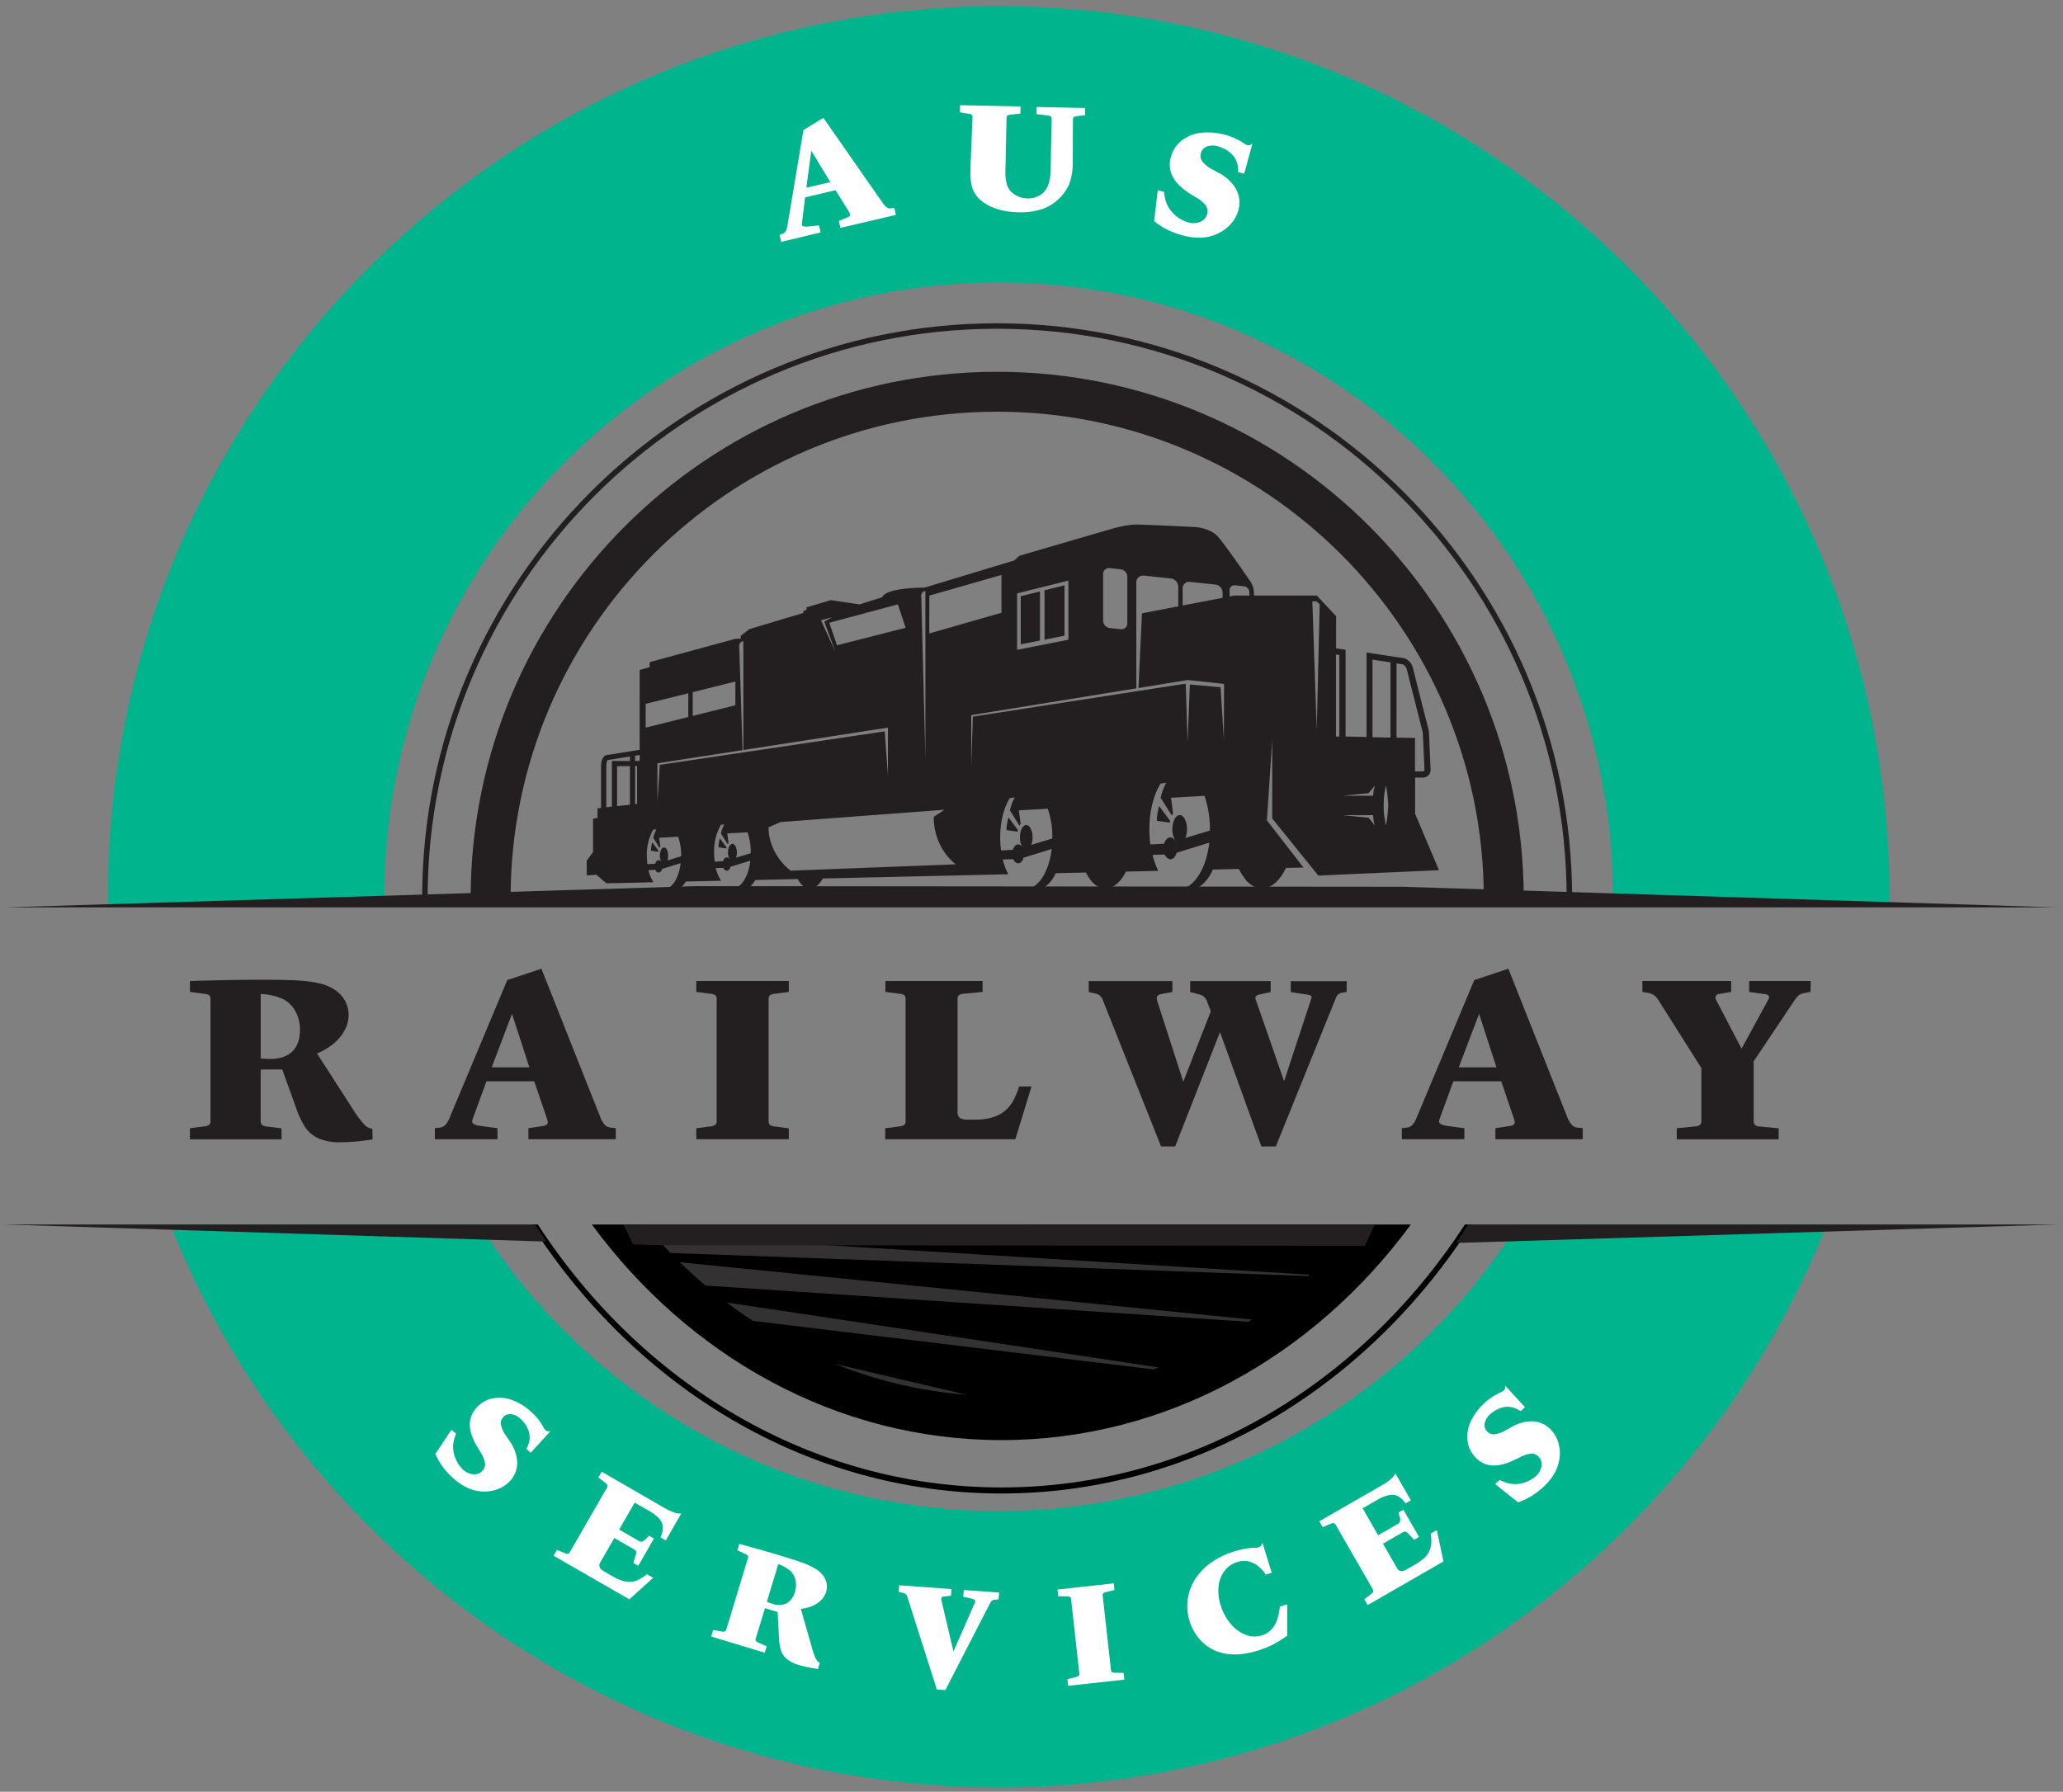 <svg id="artwork" xmlns="http://www.w3.org/2000/svg" viewBox="0 0 813.36 706.55"><rect x="0" y="0" width="813.36" height="706.55" fill="#808080" stroke="none"/><defs><style>.cls-1{fill:#00b48d;}.cls-2{fill:#fff;}.cls-3{fill:#231f20;}.cls-4{fill:#333132;}.cls-5{fill:none;}</style></defs><title>Artboard 1</title><path d="M577.55,482.86C536.79,545.59,470.06,586.55,394.8,586.55s-142-41-182.76-103.69H209.4C250.47,547,318.26,588.93,394.8,588.93s144.33-42,185.4-106.07Z"/><path d="M394.8,567.88c65.14,0,123.36-33.2,161.44-85H233.36C271.44,534.68,329.66,567.88,394.8,567.88Z"/><path class="cls-1" d="M151.53,357c0-1.13,0-2.26,0-3.4,0-133.56,108.66-242.22,242.22-242.22S635.93,220.08,635.93,353.64c0,1.14,0,2.27,0,3.4h109c0-1.13,0-2.26,0-3.4C744.89,160,587.35,2.45,393.71,2.45S42.53,160,42.53,353.64c0,1.14,0,2.27,0,3.4Z"/><path class="cls-1" d="M598.49,482.86c-43,67.85-118.7,113-204.78,113s-161.81-45.15-204.78-113H67.16c51.58,129.89,178.51,222,326.55,222s275-92.07,326.55-222Z"/><path class="cls-2" d="M201.08,584a12.27,12.27,0,0,1-4.54,3.1,14.49,14.49,0,0,1-5.76,1.06,16.06,16.06,0,0,1-6.32-1.4,22.69,22.69,0,0,1-6.09-4.14,31,31,0,0,1-3.8-4.16,28,28,0,0,1-2.93-5.12l6.37-9.59,1.79,1.63a16.25,16.25,0,0,0-1.05,3.7,11.35,11.35,0,0,0,.68,5.62,11.83,11.83,0,0,0,3.11,4.79,6.64,6.64,0,0,0,4.07,1.88,4.17,4.17,0,0,0,3.56-1.38,3.66,3.66,0,0,0,1.06-3,11.73,11.73,0,0,0-1.81-4.37l-1.2-2c-1.95-3.27-2.95-6.17-3-8.72A9.69,9.69,0,0,1,188,555a11.33,11.33,0,0,1,6.21-3.56,14.11,14.11,0,0,1,7.62.62,22.22,22.22,0,0,1,7.63,4.72,21.94,21.94,0,0,1,4.57,5.62l.32.61a4.28,4.28,0,0,0,.77,1,1.89,1.89,0,0,0,2,.24l-7.89,8.63-1.74-1.59a10.13,10.13,0,0,0,1.22-3.08,8.14,8.14,0,0,0-.52-4.54,11.33,11.33,0,0,0-3-4.2,6.33,6.33,0,0,0-3.69-1.83,3.62,3.62,0,0,0-3.14,1.23,3.41,3.41,0,0,0-.86,2.94,11.5,11.5,0,0,0,2,4.33l1.47,2.18a15.9,15.9,0,0,1,2.8,6.83A10.44,10.44,0,0,1,201.08,584Z"/><path class="cls-2" d="M257.52,622.18l-9.39,8.49-29.88-17.2,1.32-2.3,3.15,1.31a2.62,2.62,0,0,0,1.22.21,1.24,1.24,0,0,0,.74-.66l14.59-25.35a1.28,1.28,0,0,0,.22-1,2.24,2.24,0,0,0-.83-.94l-2.75-2.1,1.32-2.29L262,594.66a22.75,22.75,0,0,0,3.66,1.71,6.65,6.65,0,0,0,2.94.47l-6.11,10.62-2.1-1.21a9.08,9.08,0,0,0,.93-4.07,5.31,5.31,0,0,0-1.4-3.28,15.81,15.81,0,0,0-4-3.09l-5.7-3.27-6.12,10.63,7.9,4.54q1.17.67,2.55-.75l1.34-1.37,1.94,1.12-6.18,10.73-1.94-1.11,1-3.38a1.85,1.85,0,0,0,.09-1.2,2,2,0,0,0-.89-.83l-7.7-4.43-5.58,9.69q-1.11,2,1.45,3.43l3.18,1.83a18.9,18.9,0,0,0,4.79,2.1,8.5,8.5,0,0,0,3.95,0,7.84,7.84,0,0,0,1.81-.65,17.24,17.24,0,0,0,3.27-2.13Z"/><path class="cls-2" d="M322.47,658.13c-.33,0-.62-.08-.88-.13l-.7-.12a44.86,44.86,0,0,1-6.18-1.4A12,12,0,0,1,310,654a8,8,0,0,1-2.11-3.23,21.18,21.18,0,0,1-.79-5.35l-.5-9.74-5-1.51L298,646a1.3,1.3,0,0,0,0,1,2.4,2.4,0,0,0,1,.73l3.27,1.45-.77,2.54-21.11-6.4.77-2.54,3.41.58a2.36,2.36,0,0,0,1.26-.06,1.23,1.23,0,0,0,.55-.82l8.48-28a1.29,1.29,0,0,0,0-1,2.39,2.39,0,0,0-1-.71l-3.15-1.43.76-2.52q10.13,2.76,16.61,4.73,6.13,1.86,8.75,2.85a29.82,29.82,0,0,1,4.67,2.22,10.35,10.35,0,0,1,2.93,2.55,7.76,7.76,0,0,1,1.46,3.17,6.91,6.91,0,0,1-.17,3.38,7.79,7.79,0,0,1-1.95,3.22,10.54,10.54,0,0,1-3.5,2.34,14.9,14.9,0,0,1-4.54,1.12l4.41,15.44a23.73,23.73,0,0,0,1.61,4.42,3,3,0,0,0,1.49,1.4Zm-9.09-30.32a9.06,9.06,0,0,0,.27-4.64,7.24,7.24,0,0,0-2.06-3.73,14.54,14.54,0,0,0-4.75-2.67l-4.5,14.86a21.2,21.2,0,0,0,2.23.8,7.16,7.16,0,0,0,5.55-.21A7,7,0,0,0,313.38,627.81Z"/><path class="cls-2" d="M393.69,630.66l-1.55.17a2.1,2.1,0,0,0-1.06.35,4.16,4.16,0,0,0-.83,1.2l-17.53,34.08-3.36-.25-11.69-36.69a1.82,1.82,0,0,0-1.34-1.28l-2-.49.2-2.63,20.59,1.52-.19,2.63-2.88.3a.92.92,0,0,0-.95.89,1.41,1.41,0,0,0,.07.62l4.74,20.16,8.41-19.18a2.88,2.88,0,0,0,.16-.61c0-.48-.43-.83-1.4-1.07l-3.33-.75L380,627l13.93,1Z"/><path class="cls-2" d="M443.27,662.33l-22.15,2.44-.29-2.64,3.36-.81a2.42,2.42,0,0,0,1.14-.55,1.24,1.24,0,0,0,.18-1l-3.21-29.08a1.3,1.3,0,0,0-.38-.93,2.35,2.35,0,0,0-1.23-.25l-3.46-.08-.29-2.62,22.16-2.44.29,2.62-3.3.82a2.37,2.37,0,0,0-1.16.51,1.29,1.29,0,0,0-.17,1L438,658.43a1.27,1.27,0,0,0,.37.93,2.67,2.67,0,0,0,1.25.26l3.39.07Z"/><path class="cls-2" d="M507.49,632.66l0,12.35q-1,.71-1.59,1.08a35.83,35.83,0,0,1-10,4.8q-9.23,2.85-16,.33a16.64,16.64,0,0,1-4.7-2.67,18.46,18.46,0,0,1-3.73-4.09,19.6,19.6,0,0,1-2.42-5.08,19.92,19.92,0,0,1-.78-8.68,19.27,19.27,0,0,1,2.94-8,24,24,0,0,1,6.28-6.51,31.62,31.62,0,0,1,9.11-4.41,32.88,32.88,0,0,1,7.41-1.45l.72,0,.67,0a5.7,5.7,0,0,0,.76-.18,2.14,2.14,0,0,0,1-.65,2.91,2.91,0,0,0,.54-1.25l3.68,11.93-2.38.74a13.59,13.59,0,0,0-3.22-3.55,9.09,9.09,0,0,0-3.8-1.71,8.39,8.39,0,0,0-4.06.25,10.06,10.06,0,0,0-5.08,3.48,12,12,0,0,0-2.39,6.07,18,18,0,0,0,.79,7.48,20.81,20.81,0,0,0,3.93,7.34,14.49,14.49,0,0,0,5.87,4.35,9.51,9.51,0,0,0,6.39.27,8.63,8.63,0,0,0,3.6-2.09,10.08,10.08,0,0,0,2.36-3.72,20.78,20.78,0,0,0,1.18-5.52Z"/><path class="cls-2" d="M566.47,603.36l2.63,12.38-29.89,17.2-1.32-2.3,2.71-2.07a2.4,2.4,0,0,0,.79-.94,1.19,1.19,0,0,0-.19-1L526.61,601.3a1.32,1.32,0,0,0-.73-.68,2.27,2.27,0,0,0-1.22.25l-3.2,1.32-1.32-2.29,24.8-14.27a21.17,21.17,0,0,0,3.32-2.3,6.83,6.83,0,0,0,1.89-2.31l6.11,10.62-2.1,1.21a9,9,0,0,0-3-2.85,5.35,5.35,0,0,0-3.54-.44,15.61,15.61,0,0,0-4.7,1.94l-5.69,3.28,6.12,10.63,7.89-4.55q1.17-.66.63-2.58l-.51-1.84,1.94-1.12,6.18,10.74-1.94,1.12-2.43-2.55a1.83,1.83,0,0,0-1-.68,1.89,1.89,0,0,0-1.16.35l-7.69,4.43,5.57,9.69q1.13,2,3.69.48l3.18-1.83a19.29,19.29,0,0,0,4.23-3.09,8.56,8.56,0,0,0,2-3.41,7.6,7.6,0,0,0,.35-1.89,17,17,0,0,0-.2-3.9Z"/><path class="cls-2" d="M611.65,564a12.41,12.41,0,0,1,2.7,4.78,14.61,14.61,0,0,1,.56,5.83,16.24,16.24,0,0,1-1.94,6.18,23,23,0,0,1-4.65,5.71,31,31,0,0,1-4.48,3.43,27.56,27.56,0,0,1-5.35,2.47l-9-7.17,1.78-1.64a16.92,16.92,0,0,0,3.59,1.37,11.45,11.45,0,0,0,5.67-.2,12,12,0,0,0,5-2.68,6.62,6.62,0,0,0,2.22-3.9,4.2,4.2,0,0,0-1.07-3.66,3.66,3.66,0,0,0-2.86-1.32,11.85,11.85,0,0,0-4.51,1.44l-2.1,1c-3.43,1.65-6.41,2.4-9,2.22a9.65,9.65,0,0,1-6.63-3.33,11.31,11.31,0,0,1-3-6.49,14.16,14.16,0,0,1,1.28-7.54,24.26,24.26,0,0,1,11.36-11.26l.63-.27a4.13,4.13,0,0,0,1.06-.68,1.9,1.9,0,0,0,.42-2l7.91,8.61-1.73,1.59a10,10,0,0,0-3-1.47,7.94,7.94,0,0,0-4.57.12,11.16,11.16,0,0,0-4.44,2.58,6.34,6.34,0,0,0-2.14,3.52,3.6,3.6,0,0,0,.95,3.23,3.44,3.44,0,0,0,2.86,1.12,11.47,11.47,0,0,0,4.48-1.6l2.3-1.27a15.73,15.73,0,0,1,7-2.2A10.41,10.41,0,0,1,611.65,564Z"/><polygon class="cls-3" points="1.71 357.82 810.95 357.82 552.78 349.68 274.57 349.43 1.71 357.82"/><path class="cls-2" d="M353.21,84.73l-21.86,5.14-.64-2.76,3.55-1.43c.75-.3,1.06-.72.94-1.28,0,0-.11-.23-.28-.55L329.42,75l-12,2.82-1.24,10.22a2.44,2.44,0,0,0,0,.67c.13.55.89.76,2.29.63l4.43-.44.65,2.76L308,95.37l-.65-2.76,1.31-.48c.86-.32,1.43-1.21,1.71-2.68l6.39-38.17,7.86-4.81L348,80a6.67,6.67,0,0,0,1.67,1.81,2.46,2.46,0,0,0,1.75.34l1.19-.16ZM327.36,71.82l-7.49-12.36L317.92,74Z"/><path class="cls-2" d="M427.79,45.39l-3.17.42a2.59,2.59,0,0,0-1.29.37,1.33,1.33,0,0,0-.31,1v.06L422.94,63l0,1.07a25.18,25.18,0,0,1-1.23,8.08,17,17,0,0,1-4,6,17.65,17.65,0,0,1-6.93,4.33,27,27,0,0,1-9.22,1.23q-10.2-.21-15.71-5.5a10.22,10.22,0,0,1-2.57-4.35,21.06,21.06,0,0,1-.68-6.4c0-1.87.1-3.53.17-5l.65-16.13v-.06a1.26,1.26,0,0,0-.29-1,2.69,2.69,0,0,0-1.27-.42l-3.39-.55.06-2.81,23.82.49-.05,2.81-3.85.41a2.66,2.66,0,0,0-1.28.37,1.36,1.36,0,0,0-.33,1l-.44,21a17.07,17.07,0,0,0,.53,5,7,7,0,0,0,2.9,4A9.44,9.44,0,0,0,405,78.24,8.7,8.7,0,0,0,411.32,76c1.84-1.74,2.81-4.68,2.89-8.82L414.63,47a1.42,1.42,0,0,0-.3-1.06,2.25,2.25,0,0,0-1.24-.41L408.62,45l.06-2.81,19.16.4Z"/><path class="cls-2" d="M488.21,83a13.31,13.31,0,0,1-2.8,5.15,15.33,15.33,0,0,1-5,3.81,17.16,17.16,0,0,1-6.68,1.76,24.66,24.66,0,0,1-7.78-1,33.35,33.35,0,0,1-5.64-2.1,28.9,28.9,0,0,1-5.27-3.43L456.45,75l2.49.68a17.74,17.74,0,0,0,.81,4,12.21,12.21,0,0,0,3.39,5,12.78,12.78,0,0,0,5.28,3,7,7,0,0,0,4.78-.21,4.45,4.45,0,0,0,2.7-3,3.91,3.91,0,0,0-.43-3.33,12.67,12.67,0,0,0-3.85-3.26L469.5,76.6q-5.16-3.22-7.09-6.81a10.33,10.33,0,0,1-.76-7.89,12.22,12.22,0,0,1,4.15-6.4,15.12,15.12,0,0,1,7.54-3.12A25.86,25.86,0,0,1,490,56.24l.6.42a5.09,5.09,0,0,0,1.22.58,2,2,0,0,0,2-.75l-3.28,12-2.42-.65a10.73,10.73,0,0,0-.35-3.52,8.59,8.59,0,0,0-2.7-4.05,12,12,0,0,0-4.85-2.55,6.82,6.82,0,0,0-4.4.06,3.88,3.88,0,0,0-2.37,2.7,3.63,3.63,0,0,0,.61,3.21,12.29,12.29,0,0,0,4,3.15l2.46,1.35a16.94,16.94,0,0,1,6,5.11A11.13,11.13,0,0,1,488.21,83Z"/><path class="cls-3" d="M283.27,334.12l3.11.46.05-.47-2.61-3.51A15.18,15.18,0,0,0,283.27,334.12Z"/><path class="cls-3" d="M256.64,335.46l2.91.44.05-.44-2.44-3.29A13.82,13.82,0,0,0,256.64,335.46Z"/><path class="cls-3" d="M396.8,327.32l4.43.66.07-.67-3.71-5A21.89,21.89,0,0,0,396.8,327.32Z"/><polygon class="cls-3" points="411.82 252.22 419.69 250.68 419.69 230.8 411.82 232.77 411.82 252.22"/><polygon class="cls-3" points="402.44 254.07 410.02 252.57 410.02 233.21 402.44 235.11 402.44 254.07"/><path class="cls-3" d="M456.08,323.67l5.13.76.09-.78-4.3-5.79A24.62,24.62,0,0,0,456.08,323.67Z"/><path class="cls-3" d="M557.92,320.92V306.63h2.71a3.31,3.31,0,0,0,2.75-1.14,3.39,3.39,0,0,0,.61-2.63l-.62-14.29v-.12l0-.12c-.06-.22-5.43-21.27-6.23-24.65s-3.29-4.26-4.61-4.27l-13.75-2.09V290.6l-8.27-.15V256.23l-3.73-.55V243l-7.59-8.14H494.39v-1.08a8.79,8.79,0,0,0-1.35-4.43s-9.67-14.09-12.75-17.62-8.85-3.88-8.85-3.88-19.59-1-23.42-1c0,0-3.37-.12-9.76,1.71s-36.39,10.62-36.39,10.62l-2,1.83-35.36,10.7s-15.24-.08-16.68,3.83c-3.67,1.11-8.93,2.79-8.93,2.79l-11.34-1.68L318,239.51v1l-1.28.4v.8l-21.31,6.39-3.35,2.63v1.12h-1.92l-34,9.25v2l-3.94,1.08v31.49l-12.44,2a2.2,2.2,0,0,0-1.49.57c-.86.74-1.29,2.08-1.29,4v16.38l-1.41.16v3.79l-1.76.23v13.19l-2.49,3.39v5.83l3.8-.27,4,3.39,18.53-.43a14.93,14.93,0,0,1-2-4.8l2.76-.08a1.5,1.5,0,0,0,1.26,1.07c.62,0,1.15-.6,1.39-1.46l7.29-2.25c-.48,4.17-2,7.58-4,9.2a6.27,6.27,0,0,1-.8.68,4,4,0,0,0,2.66.71c1.6-.16,3-1.4,4.17-3.35l13.92-.32a16.38,16.38,0,0,1-2.1-5l3-.08a1.59,1.59,0,0,0,1.34,1.14c.67,0,1.24-.64,1.49-1.56l7.8-2.41c-.52,4.49-2.15,8.15-4.3,9.87a6.68,6.68,0,0,1-.95.77,4.24,4.24,0,0,0,2.69.66c1.73-.18,3.3-1.53,4.5-3.67l16.74-.38a12.71,12.71,0,0,0,.69,1.09s1.61,2.84,4.56,2.56c1.79-.18,3.4-1.62,4.61-3.87l73.16-1.67a24.58,24.58,0,0,1-2.18-5.83l4.18-.11a2.3,2.3,0,0,0,1.92,1.62c.94,0,1.76-.92,2.11-2.22l11.09-3.42c-.72,6.16-2.92,11.23-5.82,13.77a8,8,0,0,1-2.42,1.68,5.84,5.84,0,0,0,2.86.44c2.76-.28,5.23-2.67,7-6.35l11.84-.27a17.26,17.26,0,0,0,1.39,2.28s2.46,4.37,7,3.94c2.91-.29,5.52-2.76,7.41-6.58l12.77-.29a29.71,29.71,0,0,1-2.29-6.31l4.86-.13a2.64,2.64,0,0,0,2.22,1.88c1.1,0,2-1.06,2.45-2.57l12.86-4c-.84,7.16-3.39,13-6.77,16a8.87,8.87,0,0,1-3.08,2,6.88,6.88,0,0,0,3,.37c3.29-.34,6.23-3.27,8.28-7.76l10.23-.23a21.47,21.47,0,0,0,1.83,3.07s2.82,5,8,4.52c3.45-.35,6.54-3.37,8.73-8l6.92-.15-14.43-18.61,2.1-31.8v31.06l18.17,22.52,47.57-2.13Zm-309.57-3.59-5.06.55V302.12h5.06Zm0-17.26h-7.11v18l-2.19.24V302.18c0-2,.52-2.46.69-2.5h.09l8.52-1.37ZM251.18,317l-.78.08v-15h.78Zm1-16.95H250.4V298l1.81-.29ZM466.27,232a2.51,2.51,0,0,1,2.84-2.54l10.06,1.05a3.25,3.25,0,0,1,2.84,3.15v2.1l-15.74,3Zm-31.35-5.65a2.3,2.3,0,0,1,2.59-2.32l4.36.46a3,3,0,0,1,2.59,2.86v18.45a2.3,2.3,0,0,1-2.59,2.32l-4.36-.46a3,3,0,0,1-2.59-2.87ZM401,234l20.24-5.06v23.32l-20.24,4Zm-34.6.87,28.44-8.15,0,14.91-28.47,8.17Zm-1.55-1.77v66.24l-1.62-64A1.87,1.87,0,0,1,364.8,233.05ZM354,238.32l3.06,9.25L330,254.45l-3.06-8.87Zm-25.88,5.06L325,245.13l4.4,12-5.72-12.53Zm-55,29.56,16.81-4.19v9.36l-16.81,4.2Zm-18.56,4.62,16.81-4.19v9.37l-16.81,4.19Zm14,60.09-5.47,1.66a5.21,5.21,0,0,0,.34-1.94c0-1.76-.73-3.18-1.63-3.18s-1.64,1.42-1.64,3.18a4.52,4.52,0,0,0,.71,2.61h-.05a1.35,1.35,0,0,0-1.11-.78c-.62,0-1.14.58-1.38,1.41l-3.07.16a24.58,24.58,0,0,1-.23-3.38,19.61,19.61,0,0,1,2.51-10.2l1.28-.18a11.81,11.81,0,0,0-1.28,3.49h.1l2.42,3.87.28-.53-.46-3.48,7.49-.42a22.6,22.6,0,0,1,1.19,7.45ZM296,336.46l-5.85,1.76a5.63,5.63,0,0,0,.37-2.07c0-1.87-.78-3.39-1.75-3.39s-1.75,1.52-1.75,3.39a4.8,4.8,0,0,0,.76,2.79l-.05,0a1.44,1.44,0,0,0-1.2-.84c-.65,0-1.21.62-1.47,1.51l-3.27.17a26.27,26.27,0,0,1-.25-3.62,21,21,0,0,1,2.68-10.89l1.37-.19a12.6,12.6,0,0,0-1.37,3.72h.11l2.59,4.13.29-.56-.49-3.72,8-.45a24.14,24.14,0,0,1,1.27,7.95Zm-35.86-34.85-.94,14.68V301l33.56-5.2-1.3-40.71a1.87,1.87,0,0,1,1.62-2.26v42.92l57-8.83v19L348.8,288.4Zm51.58,41.73c-9.38-7.5-8.68-17.08-8.68-17.08l4.67-2.09,64.67-4.86-4.22,2.76s-.71,11.25,8.67,18.76Zm103.17-12.69-8.31,2.51a8,8,0,0,0,.52-3c0-2.66-1.11-4.82-2.48-4.82s-2.49,2.16-2.49,4.82a6.87,6.87,0,0,0,1.08,4l-.08,0a2.05,2.05,0,0,0-1.69-1.19c-.94,0-1.74.88-2.1,2.15l-4.66.24a38.7,38.7,0,0,1-.34-5.14c0-6.26,1.48-11.84,3.8-15.5l1.95-.27a18.45,18.45,0,0,0-1.95,5.3h.16l3.68,5.89.42-.81-.7-5.28,11.39-.65a34.36,34.36,0,0,1,1.81,11.32C414.87,330.39,414.86,330.52,414.86,330.65ZM477,327.53l-9.64,2.91A9.32,9.32,0,0,0,468,327c0-3.09-1.29-5.59-2.88-5.59s-2.88,2.5-2.88,5.59a8,8,0,0,0,1.24,4.6l-.09,0a2.37,2.37,0,0,0-2-1.38c-1.08,0-2,1-2.43,2.49l-5.4.28a44.18,44.18,0,0,1-.4-6c0-7.26,1.72-13.73,4.41-18l2.25-.31a21.1,21.1,0,0,0-2.25,6.14h.18l4.27,6.82.48-.93-.81-6.13,13.2-.75A39.59,39.59,0,0,1,477,327.08C477,327.23,477,327.38,477,327.53Zm5.53-35.92L481.22,271l-12.11-1.08-.89,22.9-.74-23.24-18.73,2.9-65.17,10.11-.66,19.53V282L448,271.44V229.67a2.64,2.64,0,0,1,3-2.68l10.56,1.11a3.41,3.41,0,0,1,3,3.3v7.7l-14.32,2.75-1.38,29.46,19.41-3.16,14.33,1.54Zm10.06-56.76h-6l-1.81.35v-2.5a1.88,1.88,0,0,1,2.12-1.89l3.56.37a2.43,2.43,0,0,1,2.12,2.34Zm26.54,53-1.72-50.7h1.72l1.18,1.18Zm8.92,2.59-1.33,0V258.11l1.33.19Zm11.5,32-10.3-1h12.11a13.44,13.44,0,0,0,.73,4.09Zm1.81-8.66H529.27l10.3-1,2.54-3.07A14.57,14.57,0,0,0,541.38,313.72Zm5.06,11.73a35.21,35.21,0,0,1,0-15.82,56.85,56.85,0,0,1,.91,7.91A56.85,56.85,0,0,1,546.44,325.45Zm1.79-34.66-7.09-.14V260.11l7.09,1.08Zm2.39-29.24,1.61.25h.2c.18,0,1.78.07,2.33,2.42.78,3.27,5.77,22.84,6.21,24.57L561.6,303l0,.2a1.09,1.09,0,0,1-.12.75,1.19,1.19,0,0,1-.88.24h-2.71V291l-7.3-.14Z"/><path class="cls-3" d="M146.88,449.33c-.53.09-1,.16-1.45.21l-1.15.15a74.79,74.79,0,0,1-10.34.74,19.73,19.73,0,0,1-8.63-1.64,13.18,13.18,0,0,1-4.84-4.06,34.37,34.37,0,0,1-3.78-8l-5.41-15h-8.5V442a2.07,2.07,0,0,0,.48,1.55,3.82,3.82,0,0,0,1.93.67l5.81.72v4.34H74.9V444.9l5.62-.72a4,4,0,0,0,2-.68,2.09,2.09,0,0,0,.46-1.54V394.09a2.12,2.12,0,0,0-.46-1.58,4,4,0,0,0-2-.63l-5.62-.74v-4.31q17.14-.48,28.25-.48,10.5,0,15,.32a48.78,48.78,0,0,1,8.37,1.26,17.18,17.18,0,0,1,5.81,2.6,12.61,12.61,0,0,1,3.78,4.27,11.32,11.32,0,0,1,1.34,5.38,12.72,12.72,0,0,1-1.52,6,17.62,17.62,0,0,1-4.38,5.33,24.41,24.41,0,0,1-6.57,3.9l14.22,22.09a40.44,40.44,0,0,0,4.63,6.16,5,5,0,0,0,3,1.48Zm-28.63-43.18a14.92,14.92,0,0,0-1.77-7.38,11.86,11.86,0,0,0-5-4.86,23.86,23.86,0,0,0-8.69-1.94v25.42a35.69,35.69,0,0,0,3.87.18q5.58,0,8.59-2.95T118.25,406.15Z"/><path class="cls-3" d="M242.77,449.24H208.33V444.9l5.81-.9c1.23-.18,1.84-.7,1.84-1.57a7.44,7.44,0,0,0-.21-.92l-5.13-15.11H191.79l-5.43,14.84a2.94,2.94,0,0,0-.19,1c0,.87,1.06,1.45,3.19,1.75l6.78.9v4.34H171.45V444.9l2.13-.27q2.1-.24,3.49-3.39L200,386.47,213.46,382l23.12,58.28a10.2,10.2,0,0,0,1.86,3.28,3.8,3.8,0,0,0,2.49,1.12l1.84.18Zm-34.06-28.36-6.85-21.09-8,21.09Z"/><path class="cls-3" d="M311,449.24H274.52V444.9l5.62-.72a4,4,0,0,0,1.95-.68,2.09,2.09,0,0,0,.46-1.54V394.09a2.12,2.12,0,0,0-.46-1.58,4,4,0,0,0-1.95-.63l-5.62-.74v-4.31H311v4.31l-5.51.74a4,4,0,0,0-2,.62,2.16,2.16,0,0,0-.45,1.59V442a2.09,2.09,0,0,0,.45,1.57,4.23,4.23,0,0,0,2,.65l5.51.72Z"/><path class="cls-3" d="M406.69,428.43l-6.38,20.81H349V444.9l5.62-.72a4.14,4.14,0,0,0,2-.65,2.19,2.19,0,0,0,.42-1.57V394.09a2.21,2.21,0,0,0-.43-1.59,3.92,3.92,0,0,0-2-.62l-5.53-.74v-4.31h38.32v4.31l-7.53.74a3.29,3.29,0,0,0-1.87.59,2.22,2.22,0,0,0-.47,1.62v44.09a3.25,3.25,0,0,0,.86,2.65,6,6,0,0,0,3.41.68h2.79q7.23,0,11.44-3.33a14.09,14.09,0,0,0,3.23-3.74,31.53,31.53,0,0,0,2.55-6Z"/><path class="cls-3" d="M530.93,391.14l-1.66.29a3,3,0,0,0-2.59,2.12L503,452.09h-5.7L481,407l-17.7,45.1h-5.53l-23.22-58.36a3.76,3.76,0,0,0-2.9-2l-2.41-.56v-4.31h33v4.31l-4.16.74c-1.35.24-2,.77-2,1.58a4.46,4.46,0,0,0,.19,1.28l10.25,31.75,10.85-27.71-1.56-4.13a4,4,0,0,0-2.82-2.5l-3.75-1v-4.31h31.73v4.31l-4.54,1c-1,.27-1.47.71-1.47,1.31a2.92,2.92,0,0,0,.31,1.19l11,31.66,10.66-32.4a3,3,0,0,0,.18-.72c0-.51-.51-.86-1.53-1l-6.69-1v-4.31h22.07Z"/><path class="cls-3" d="M624,449.24H589.57V444.9l5.81-.9c1.23-.18,1.84-.7,1.84-1.57a7.44,7.44,0,0,0-.21-.92l-5.13-15.11H573l-5.43,14.84a2.94,2.94,0,0,0-.19,1c0,.87,1.06,1.45,3.19,1.75l6.78.9v4.34H552.69V444.9l2.13-.27q2.1-.24,3.49-3.39l22.94-54.77L594.69,382l23.13,58.28a10.2,10.2,0,0,0,1.86,3.28,3.78,3.78,0,0,0,2.49,1.12l1.84.18ZM590,420.88l-6.86-21.09-8,21.09Z"/><path class="cls-3" d="M713.82,391.14l-2,.38a6.24,6.24,0,0,0-2.43.79,7.92,7.92,0,0,0-1.82,2.07l-16.16,24.11V442a2.08,2.08,0,0,0,.52,1.6,3.2,3.2,0,0,0,1.89.62l7.44.72v4.34H661.09V444.9l7.27-.72a3.25,3.25,0,0,0,1.91-.62,2.12,2.12,0,0,0,.51-1.6V421.17l-17.24-27.26a5.44,5.44,0,0,0-3.88-2.39l-2.13-.38v-4.31h35v4.31l-4.84.83a1.44,1.44,0,0,0-1.34,1.49,2.17,2.17,0,0,0,.28.92l10,19.15,10.53-19.33a2.43,2.43,0,0,0,.31-1c0-.66-.46-1-1.37-1.13l-6.47-.92v-4.31h24.28Z"/><path class="cls-3" d="M393.13,146.61c-114.45,0-207.57,93.11-207.57,207.56,0,.77,0,1.54,0,2.31h15.75c0-.77,0-1.54,0-2.31,0-105.77,86.05-191.82,191.82-191.82S585,248.4,585,354.17c0,.77,0,1.54,0,2.31h15.75c0-.77,0-1.54,0-2.31C600.7,239.72,507.58,146.61,393.13,146.61Z"/><path class="cls-3" d="M393.13,127.48c-125,0-226.7,101.69-226.7,226.69,0,.77,0,1.54,0,2.31h2.17c0-.77,0-1.54,0-2.31,0-123.81,100.72-224.53,224.53-224.53S617.67,230.36,617.67,354.17c0,.77,0,1.54,0,2.31h2.16c0-.77,0-1.54,0-2.31C619.83,229.17,518.13,127.48,393.13,127.48Z"/><path class="cls-4" d="M329.32,537.87a175.52,175.52,0,0,0,52,12.15Z"/><path class="cls-4" d="M286.55,513.63c3.35,2.53,6.79,4.94,10.29,7.24L454.73,540c.7-.25,1.39-.52,2.08-.78Z"/><path class="cls-4" d="M268,497.74q4.94,4.8,10.17,9.2l214,14.3,1.39-.9Z"/><path class="cls-4" d="M403,482.86H254.16c.56.67,1.14,1.32,1.71,2l273.66,4.71.53-.58Z"/><path class="cls-4" d="M257.59,486.83q3.3,3.72,6.77,7.26l251.33,9.11.6-.54Z"/><polygon class="cls-3" points="542 482.86 245.8 482.86 249.62 490.68 259.88 491.01 538.1 491.26 542 482.86"/><polygon class="cls-3" points="578.83 482.86 810.95 482.86 574.2 490.14 578.83 482.86"/><polygon class="cls-3" points="215.42 489.6 1.71 482.86 210.96 482.86 215.42 489.6"/><rect class="cls-5" x="-18.86" y="-71.56" width="850.39" height="850.39"/></svg>